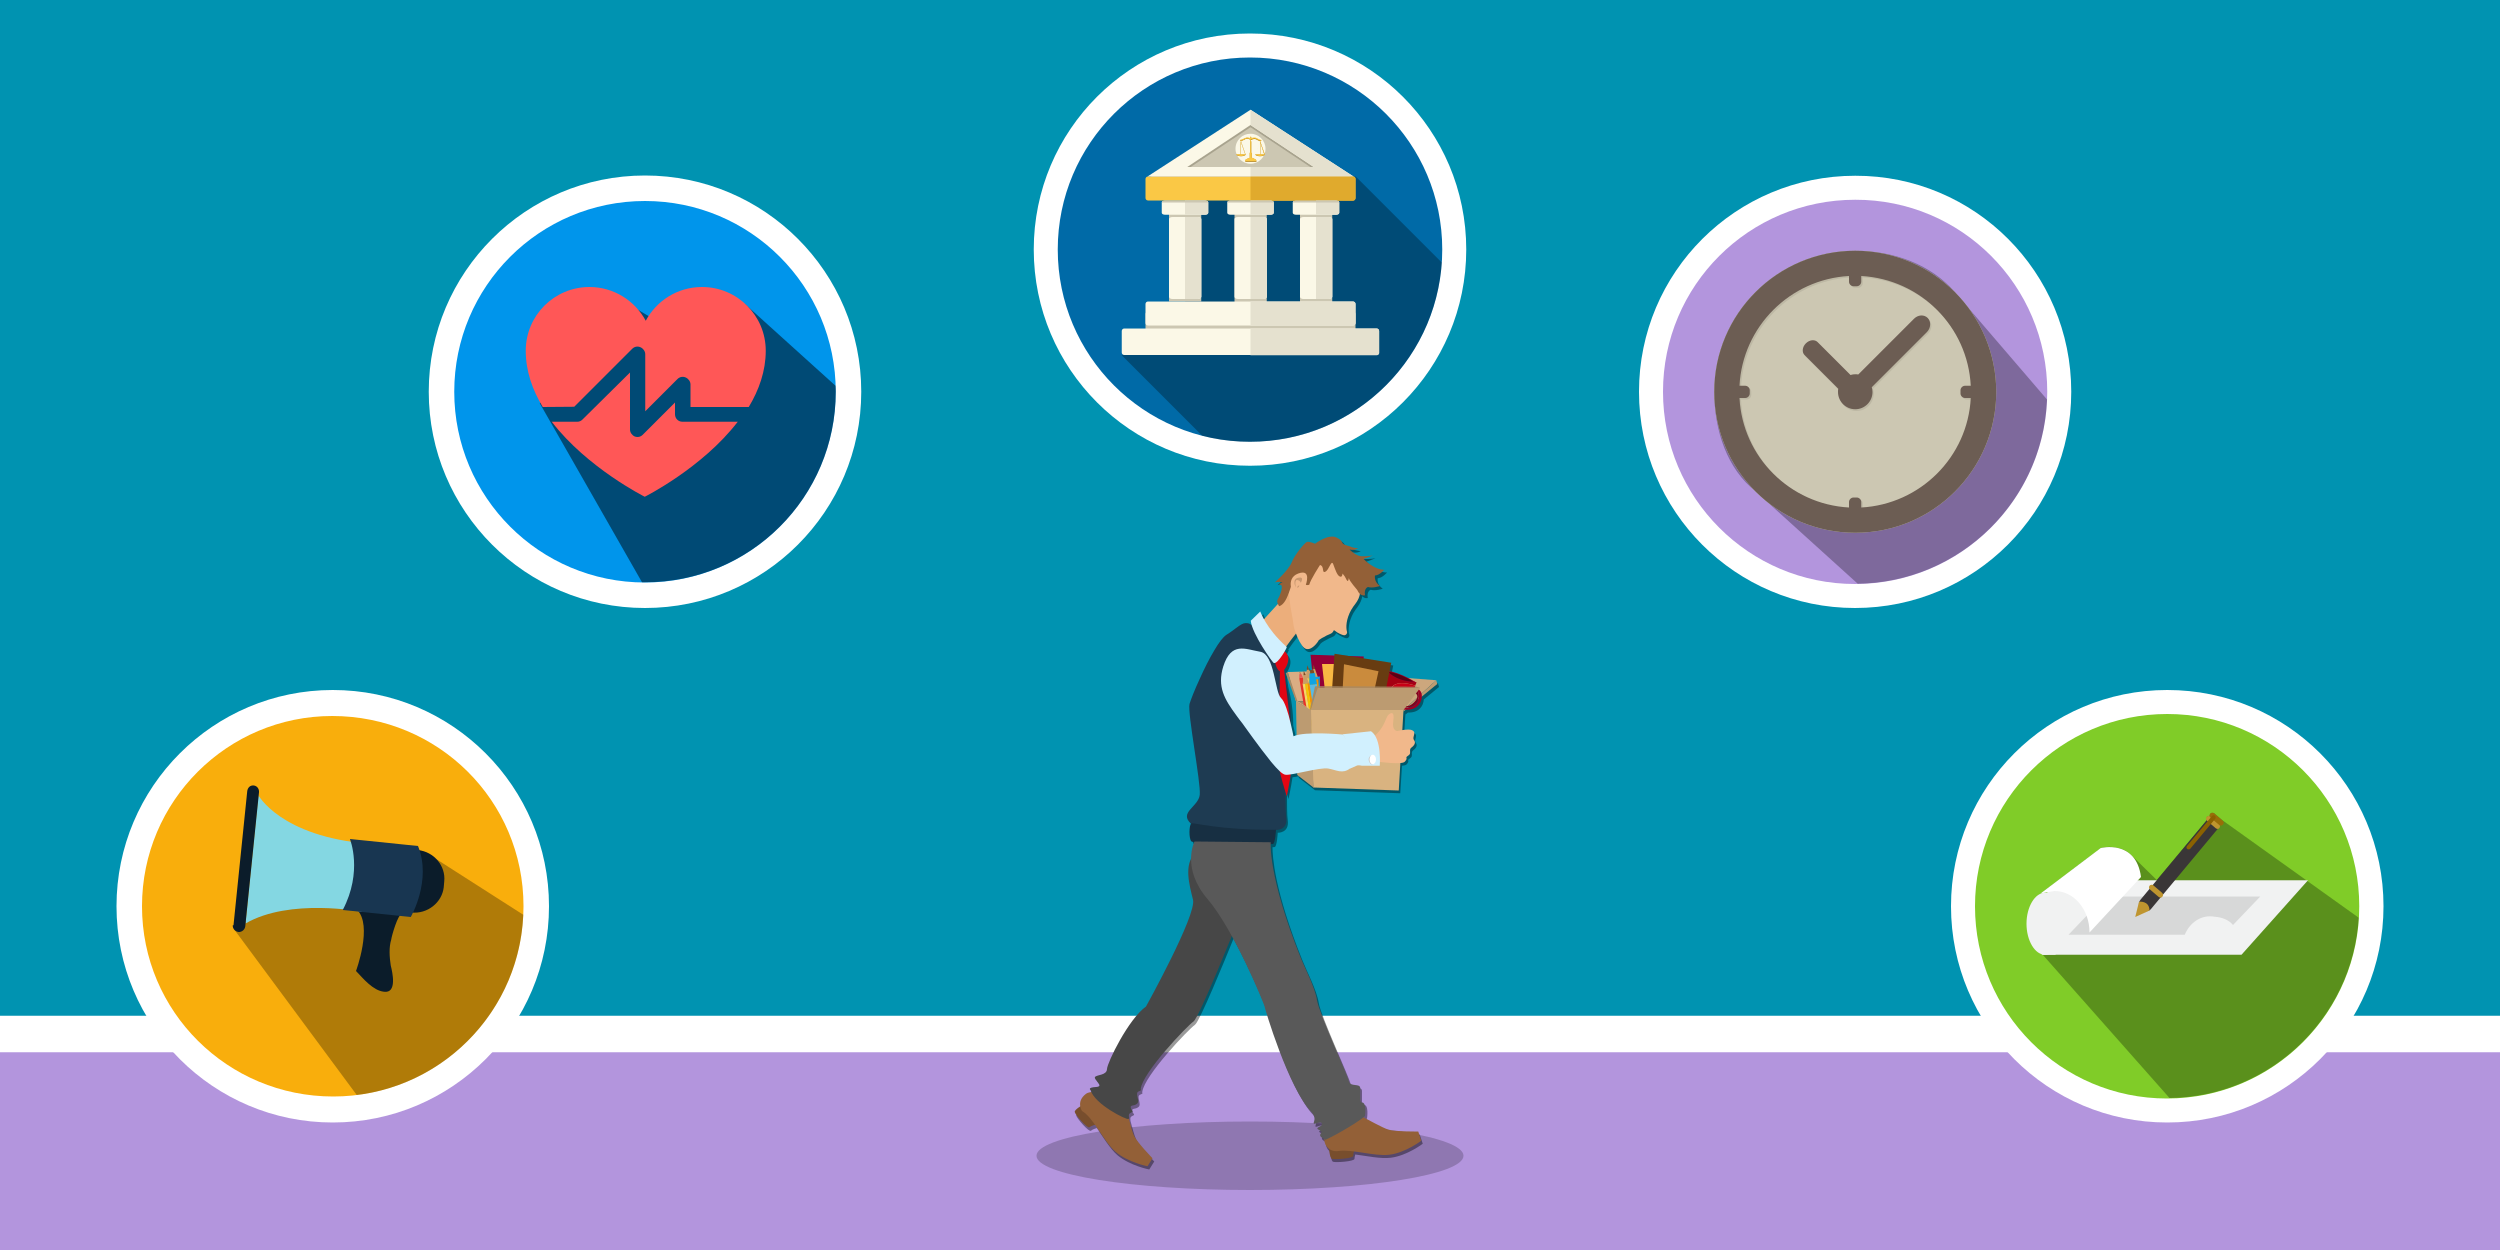 <?xml version="1.0" encoding="utf-8"?>
<!-- Generator: Adobe Illustrator 22.0.0, SVG Export Plug-In . SVG Version: 6.00 Build 0)  -->
<svg version="1.1" id="Layer_1" xmlns="http://www.w3.org/2000/svg" xmlns:xlink="http://www.w3.org/1999/xlink" x="0px" y="0px"
	 viewBox="0 0 1000 500" style="enable-background:new 0 0 1000 500;" xml:space="preserve">
<rect x="0" y="0" width="1000" height="500" fill="#808080" stroke="none"/>
<style type="text/css">
	.st0{fill:#B395DD;}
	.st1{fill:#0093B1;}
	.st2{fill:#FFFFFF;}
	.st3{opacity:0.2;}
	.st4{opacity:0.4;}
	.st5{fill:#CCA77D;}
	.st6{fill:#BC9B71;}
	.st7{fill:#1E3B52;}
	.st8{fill:#784E2D;}
	.st9{fill:#172F42;}
	.st10{fill:#936037;}
	.st11{fill:#474747;}
	.st12{fill:#595959;}
	.st13{fill:#DAAD83;}
	.st14{fill:#A68964;}
	.st15{fill:#ECAE7B;}
	.st16{fill:#E30613;}
	.st17{fill:#9E0024;}
	.st18{fill:#80001D;}
	.st19{fill:#A60012;}
	.st20{fill:#C80016;}
	.st21{fill:#5A0014;}
	.st22{fill:#930037;}
	.st23{fill:#F9B843;}
	.st24{fill:#683C11;}
	.st25{fill:#CA8B3D;}
	.st26{fill:#F39200;}
	.st27{fill:#F3C400;}
	.st28{fill:#F3D868;}
	.st29{fill:#CA9E67;}
	.st30{fill:#7D4E24;}
	.st31{fill:#10A4E3;}
	.st32{fill:#59BAE3;}
	.st33{fill:#AB6B31;}
	.st34{fill:#E6332A;}
	.st35{fill:#E65C55;}
	.st36{fill:#D1F0FE;}
	.st37{fill:#D9B380;}
	.st38{fill:#F1B88B;}
	.st39{fill:#C6C6C6;}
	.st40{fill:#C7966E;}
	.st41{fill:#006AA7;}
	.st42{fill-opacity:0.294;}
	.st43{fill:#CCC7B2;}
	.st44{fill:#FBF8E7;}
	.st45{fill:#A8A38E;}
	.st46{fill:#FAC845;}
	.st47{fill:#AD7700;}
	.st48{fill:#E5E1CF;}
	.st49{fill:#E0AA2D;}
	.st50{fill:#BDB8A4;}
	.st51{fill:#6C5D53;}
	.st52{fill:#0095EB;}
	.st53{opacity:0.5;}
	.st54{fill:#FF5757;}
	.st55{fill:#80CC28;}
	.st56{fill:#F1F2F2;}
	.st57{fill:#D7D8D8;}
	.st58{fill:#3A3637;}
	.st59{fill:#BF952F;}
	.st60{fill:#986E08;}
	.st61{fill:#8B6100;}
	.st62{fill:#F9AE0C;}
	.st63{fill:#0B1C2A;}
	.st64{fill:#84D7E2;}
	.st65{fill:#183651;}
	.st66{opacity:0.5;clip-path:url(#SVGID_8_);}
	.st67{fill:#C8C7C7;}
	.st68{opacity:0.2;clip-path:url(#SVGID_10_);}
</style>
<g>
	<rect y="420.8" class="st0" width="1000" height="79.2"/>
	<rect class="st1" width="1000" height="413.5"/>
	<rect y="406.3" class="st2" width="1000" height="14.6"/>
	<g>
		<ellipse class="st3" cx="500" cy="462.3" rx="85.4" ry="13.7"/>
		<path class="st4" d="M433.2,443.4c-0.2-1.3,0.1-3.2,2.2-4.8c0.5-0.4,1.2-0.7,2-0.7c-0.1-0.3-0.2-0.5-0.3-0.8c0,0-1.4-1,2.2-1.2
			c3.6-0.2-1.1-2.9-0.4-4c0.8-1,4.7-0.6,4.8-3.2c0.1-2.6,8.6-20,15.6-25c0,0,20.3-36.6,18.8-42.7c-1.3-5.3-3.2-11.9-0.6-16.6
			c0-3.3,0.9-5.7,1.2-6.5c-0.7-0.1-1.1-0.2-1.2-0.3c-1-1.2-0.9-6.4,0-7.1c0,0,0,0,0,0c-5.2-4.6,2.9-6.7,3.4-11.5
			c0.5-4.8-5-32.9-4.1-36.3c0.4-1.4,2-5.6,4.2-10.3c1.7-3.8,3.8-8,5.8-11.3c0,0,0,0,0,0c1.7-2.9,3.4-5.2,4.8-6.1
			c0.3-0.2,0.5-0.3,0.8-0.5c2.4-1.6,3.9-3,5.3-3.7c0.9-0.5,1.8-0.6,2.9-0.3c0.3,0.1,0.7,0.4,1.3,0.8c-0.2-0.7-0.4-1.3-0.4-1.9
			l3.8-3.7c0,0,0.4,1.1,1.4,3l5.6-6.1c-0.3-0.6-0.4-1.4,0-2c0.9-1.3,1.9-4.6,1.4-5.3c0,0-0.4-0.3-1-0.5c0,0,1.1-0.8,1.4-0.8
			c0,0-2.1-0.4-3.1,0.1c0,0,5.6-5,6.8-8.1c1.2-3.1,5.1-7.7,6-8.1c0.9-0.4,3.3,0.7,3.3,0.7s5.3-4.1,8.6-2.5c3.3,1.6,1.2,2.4,4.2,3.2
			c3,0.8,0.6,0.5,4.4,1.2c0,0-1.5,0.9-3.4,0.4c0,0,2.5,2.6,4.8,2.7c2.3,0.1,4.5-0.3,4.5-0.3s-3.2,1.3-3.6,1.3
			c-0.4,0,4.3,4.5,8.2,4.4c0,0-1.8,2.2-3.7,2.3c0,0-0.6,2.4,2,4.2c0,0-3,1-4.8,0.4c0,0-1.7,0.5-1.2,3.3c0,0-1.1,0.4-2.2-0.7
			c-0.2,1.4-0.8,2.8-1.9,4.3c-0.6,0.8-1.1,1.5-1.5,2.2c0,0-0.1,0.1-0.1,0.1c-2.1,3.8-2.2,7.1-1.7,8.8c0.2,0.7-0.3,1.4-1.1,1.4
			c-0.8,0-2.8-1.1-3.6-1.7c-1.1-0.9-0.1,0.5-2.3,1.3c-0.6,0.2-1.5,0.7-2.4,1.2c-0.2,0.1-0.4,0.2-0.6,0.3c-0.7,0.4-1.2,0.8-1.4,1
			c0,0,0,0-0.1,0.1c0,0-2.3,3.8-4.8,3.3c-1.6-0.3-3.2-3.4-4.2-6.2c-1.3,1.6-2.9,3.7-3.9,5.2c0.1,0.1,0.1,0.1,0.2,0.2
			c0.1,0.1-0.3,0.8-0.8,1.8c0.9,0.7,2.3,2.4,0.9,5.6c-0.3,0.8-0.7,1.4-1,1.7c0.1,1.2,0.4,3.2,0.7,5.6c1.2,4.6,2,9.8,2,15.5
			c0.7,3,1.2,5.4,1.2,5.4c0.3-0.1,0.7-0.3,1.1-0.4l-0.2-13.6l-4.1-11.2l0.8-0.5l6.4-0.2l0-0.3l0.1,0.3l1,0l0.1-0.7l0.1-1.8l0.7,1.7
			l0.3,0.8l0.1,0c0-0.2,0.2-0.4,0.4-0.4l0.3,0l-0.6-6.2l9.6,0.3l0-0.7l5.3,0.8l6.4,0.2l-0.1,0.8l11.1,1.7l-0.7,3.4
			c1.6,0.3,4.1,1.1,7.5,2.8l11.1,0.9l0.4,1.5l-6.1,5c-0.1,2.5-1.9,5.4-6.3,5.2l-1,0.8l0-0.7l-0.5,8c1.4-0.2,2.6-0.3,3.3-0.1
			c2.9,0.8,0.3,2.8,1.3,4.1c1,1.3-0.3,2.5-1.1,3.1c-0.8,0.6-0.3,1.6-0.5,2.3c-0.2,0.7-1.1,1-1.4,1.4c-0.2,0.4,0.5,0.6-0.7,1.9
			c-0.3,0.3-0.9,0.4-1.8,0.5l-0.7,11l-34.1-1.2l-6.5-5l0-0.6c-0.9,0.2-1.7,0.3-2.5,0.4c-0.7,4.6-1.6,8.7-1.6,8.7s-0.3-0.8-0.6-2
			c0,4.3,0,8.4,0.3,10.5c0.7,5.2-4,5-4,5s0,0-0.1,0c0,0,0,0,0.1,0c0,0-0.3,5.4-1.2,5.7c-0.1,0-0.4,0.1-0.9,0.1
			c0,3.3,0.6,17.1,12.1,45.6c1.3,3.4,5.6,11.5,6.4,16.7c0.8,5.2,12.2,29.7,12.7,32.3c0.5,2.5,4.6,0.7,4.6,2.9c0,2.2,0,4.4,0,4.4
			c0,1.4,0.6,1.2,0.6,1.2c2.3-0.4,1.4,5.4,1.4,5.4c-0.2,0.2-0.5,0.4-0.8,0.7c2.4,1.2,7.7,4.2,10.2,5c2.6,0.8,11.7,0.7,11.7,0.7
			l1.2,3.7c0,0-6.3,4.8-12.8,5.6c-4.1,0.5-9.4-0.7-14.2-1.3c-0.2,0.6-0.3,1.3-0.3,1.7c0.1,1.1-7.7,1.6-8.6,1.2c-0.7-0.3-1-2.7-1.1-4
			c-0.4-0.3-0.7-0.6-1-1c-0.5-0.7-0.8-1.7-0.8-2.9c-0.7-0.4-2-1-1.4-2c0.8-1.2,0.5-0.9-0.9-1.8c-1.4-0.8,2.2-1.2,1.4-2.5
			c-0.8-1.3-3.9,1.5-3.1-0.6c0.8-2.1-1-3.9-1-3.9c-9.2-9.4-18.8-41.8-18.8-42.3c0-0.4-5.9-15.1-13.1-28.2
			c-3.6,8.9-13.5,33-15.4,34.4c-2.4,1.6-20.3,20.3-21.1,26.9c-0.1,0.7,0.7,0.4-0.9,1.1c-1.6,0.7,0.8,3.8-0.6,4.9
			c-1.4,1.1-2.7,0.3-2.5,1.6c0.3,1.3,1.5,1.4,0,2c-1.1,0.5-0.7,1.4-0.7,2c0.7,2.6,1.5,5.7,2.2,7.3c1.1,2.5,7.3,8.9,7.3,8.9l-2,3.2
			c0,0-7.7-1.5-12.7-5.7c-3-2.6-5.7-7.2-8.3-10.9c-0.8,0.3-1.8,0.6-2.3,1.1c-0.8,0.7-5.8-5.1-5.9-6.1
			C430.7,445.2,432.1,444.1,433.2,443.4z"/>
		<g>
			<polygon class="st5" points="574.5,272.1 561.4,284 524.3,284 538.1,269.3 			"/>
			<polygon class="st6" points="574.5,272.1 574.9,273.6 561.4,284.6 561.4,284 			"/>
			<path class="st7" d="M479.9,317.9c0.5-4.8-5-32.9-4.1-36.3c0.4-1.4,2-5.6,4.2-10.3c1.7-3.8,3.8-8,5.8-11.3c0,0,0,0,0,0
				c1.7-2.9,3.4-5.2,4.8-6.1c0.3-0.2,0.5-0.3,0.8-0.5c2.4-1.6,3.9-3,5.3-3.7c0.9-0.5,1.8-0.6,2.9-0.3c2.4,0.7,17.1,15.6,16.8,39.6
				c-0.1,4.5-0.6,9.3-1.9,14.5c0,0-0.1,2.8-0.2,6.4c-0.1,5.8-0.2,13.9,0.2,17.1c0.7,5.2-4,5-4,5s-0.3,0-0.9,0.1
				c-0.8,0-2.1,0.1-3.8,0.2c-3.3,0.2-8,0.3-12.7,0.2c-1.2,0-2.4-0.1-3.6-0.1c-2.7-0.1-5.4-0.4-7.6-0.8h0c-0.3-0.1-0.6-0.1-0.9-0.2
				c-0.9-0.2-1.7-0.4-2.4-0.7h0c-0.3-0.1-0.6-0.2-0.8-0.3c-0.5-0.2-0.9-0.5-1.3-0.8C471.3,324.9,479.4,322.8,479.9,317.9z"/>
			<path class="st8" d="M542.2,458.8c0,0-1,2.4-0.9,3.5c0.1,1.1-7.7,1.6-8.6,1.2c-0.9-0.5-1.2-4.9-1.2-4.9L542.2,458.8z"/>
			<path class="st8" d="M439,449.6c0,0-2.4,0.6-3.2,1.3c-0.8,0.7-5.8-5.1-5.9-6.1c-0.2-1,3.3-2.9,3.3-2.9L439,449.6z"/>
			<path class="st9" d="M510.4,331.9c0,0-0.3,5.4-1.2,5.7c-0.9,0.3-31.7,0.1-32.7-1.1c-1-1.2-0.9-6.4,0-7.1
				C477.3,328.8,487.1,332.1,510.4,331.9z"/>
			<path class="st10" d="M567.3,452.6l1.2,3.7c0,0-6.3,4.8-12.8,5.6c-6,0.7-14.8-2.3-20.3-1.5c-1.9,0.3-3.8-0.4-4.9-2
				c-0.5-0.8-0.9-2-0.8-3.5c0.3-5.1,13.1-9.2,15.2-8.2c2.1,1,8,4.4,10.6,5.2S567.3,452.6,567.3,452.6z"/>
			<path class="st10" d="M461,463.3l-2,3.2c0,0-7.7-1.5-12.7-5.7c-4.9-4.2-8.8-13.7-13.5-16.4c0,0-2.5-3.7,1.5-6.8
				c4-3.1,15.5,3.6,16.2,5.7c0.6,2.2,2,8.6,3.1,11C454.8,456.9,461,463.3,461,463.3z"/>
			<path class="st11" d="M494.1,371c0,0-14.4,36-16.7,37.6c-2.4,1.6-20.3,20.3-21.1,26.9c-0.1,0.7,0.7,0.4-0.9,1.1
				c-1.6,0.7,0.8,3.8-0.6,4.9c-1.4,1.1-2.7,0.3-2.5,1.6c0.3,1.3,1.5,1.4,0,2c-1.5,0.7-0.2,2-0.9,2.5c-0.7,0.5-13.6-5.9-15.2-11.6
				c0,0-1.4-1,2.2-1.2c3.6-0.2-1.1-2.9-0.4-4c0.8-1,4.7-0.6,4.8-3.2c0.1-2.6,8.6-20,15.6-25c0,0,20.3-36.6,18.8-42.7
				c-1.5-6.1-3.7-13.8,0.7-18.6L494.1,371z"/>
			<path class="st12" d="M544.1,439.7c0,0,0-2.2,0-4.4c0-2.2-4.1-0.3-4.6-2.9c-0.5-2.5-11.8-27-12.7-32.3
				c-0.8-5.2-5.1-13.4-6.4-16.7c-13.4-33.3-12.1-46.5-12.1-46.5l-30.5-0.3c0,0-5.4,10.6,5.2,23c10.6,12.3,22.8,42.4,22.8,42.9
				s9.6,33,18.8,42.3c0,0,1.8,1.8,1,3.9c-0.8,2.1,2.4-0.7,3.1,0.6c0.8,1.3-2.9,1.6-1.4,2.5c1.4,0.8,1.7,0.6,0.9,1.8
				c-0.8,1.2,1.7,1.9,1.8,2.3c0.1,0.4,12.5-6.3,16-9.5c0,0,0.8-5.8-1.4-5.4C544.7,440.9,544.1,441,544.1,439.7z"/>
			<polygon class="st13" points="515.1,268.8 518.4,280.5 560.6,280.5 555.3,267.6 			"/>
			<polygon class="st14" points="518.4,280.5 535.5,280.6 536.3,286.6 524.3,284 			"/>
			<path class="st15" d="M515.7,236.6l-11.5,12.6l9.1,11c0,0,5.7-8,7.2-9.1c1.5-1.1-2-14.6-2-14.6L515.7,236.6z"/>
			<path class="st16" d="M513.3,260.2c0,0,3.4,1.5,1.4,6c-2,4.5-4.1,1.8-4.6-1C509.6,262.4,513.3,260.2,513.3,260.2z"/>
			<path class="st16" d="M513.5,266.7c0,0,3.2,26.8,3.6,33c0.4,6.2-2.4,18.8-2.4,18.8s-3.4-10.5-3.3-13.5c0.1-3,0.6-38.2,0.6-38.2
				H513.5z"/>
			<g>
				<path class="st17" d="M568.7,277.8c-0.4-3.3-5.5-3.1-5.5-3.1s0,0,0,0c1.5,0.2,4,0.9,4.3,3c0.4,3-2.1,7.6-10.4,4.3
					c-0.5-0.2-1-0.4-1.4-0.6c0.4,0.5,1.1,1,2.3,1.5C566.4,286.1,569.1,281,568.7,277.8z M557.6,280.5l5.9-4.2
					c-0.6-0.2-1.1-0.3-1.1-0.3l-5.8,3.8c0,0,0.5,0.4,1.3,0.9C557.7,280.6,557.6,280.5,557.6,280.5z"/>
				<path class="st18" d="M567.5,277.6c-0.3-2.1-2.8-2.8-4.3-3c-0.7,0.3-9.8,3.6-7.4,6.6c0.4,0.2,0.8,0.4,1.4,0.6
					C565.4,285.2,567.9,280.6,567.5,277.6z M565.7,280.9c-3.1,3.3-6.9,0.6-7.9-0.2c-0.8-0.5-1.3-0.9-1.3-0.9l5.8-3.8
					c0,0,0.5,0.1,1.1,0.3l0.1-0.1C563.6,276.3,569.4,277,565.7,280.9z"/>
				<path class="st19" d="M556.5,280.4c0.6,2.2,1.3,3.9,2.1,5.4c-0.5,0.4-0.7,0.5-0.7,0.5c-1.5,0.4-3.5-0.5-3.5-0.5s-2.1-0.7-2.9-2
					c0,0-1.7-3.7,2.3-15.7l12.8,4.9c-0.2,0.4-0.3,0.8-0.5,1.2C565.2,274,553.7,269.9,556.5,280.4z"/>
				<path class="st17" d="M553.9,268.2c0,0,4.6-0.1,12.8,4.9C566.7,273.1,559.4,273.4,553.9,268.2z"/>
				<path class="st20" d="M566.2,274.3c-3.5,7.7-6.3,10.6-7.5,11.6c-0.8-1.5-1.5-3.3-2.1-5.4C553.7,269.9,565.2,274,566.2,274.3z"/>
				<path class="st21" d="M555.3,268.8c0,0,3.6,0,10,3.8C565.2,272.6,559.6,272.9,555.3,268.8z"/>
			</g>
			<g>
				<polygon class="st22" points="545.5,262.6 543.9,285.5 526.7,286.2 524.2,261.9 				"/>
				<polygon class="st23" points="540.9,265.6 540.2,281.8 530.6,281.8 528.8,265.6 				"/>
			</g>
			<g>
				<polygon class="st24" points="556.5,265.1 550.9,293.2 531.8,290.8 533.8,261.5 				"/>
				<polygon class="st25" points="551.4,268.5 546.9,289.1 536.4,287.9 537.6,265.7 				"/>
			</g>
			<g>
				<g>
					
						<rect x="527.2" y="271" transform="matrix(-0.996 8.578352e-02 -8.578352e-02 -0.996 1077.495 516.909)" class="st26" width="0.9" height="21.2"/>
					
						<rect x="526.3" y="271.1" transform="matrix(-0.996 8.569046e-02 -8.569046e-02 -0.996 1075.733 517.185)" class="st27" width="0.9" height="21.2"/>
					
						<rect x="525.5" y="271.2" transform="matrix(-0.996 8.561540e-02 -8.561540e-02 -0.996 1073.975 517.452)" class="st28" width="0.9" height="21.2"/>
					<polygon class="st29" points="524.5,271.2 527.2,271 526,267.6 525.1,267.7 					"/>
					<polygon class="st30" points="525.1,267.7 526,267.6 525.4,265.9 					"/>
				</g>
				<g>
					
						<rect x="525.9" y="271" transform="matrix(-0.987 0.162 -0.162 -0.987 1091.387 473.969)" class="st26" width="0.9" height="21.2"/>
					
						<rect x="525" y="271.2" transform="matrix(-0.987 0.162 -0.162 -0.987 1089.674 474.437)" class="st27" width="0.9" height="21.2"/>
					
						<rect x="524.1" y="271.3" transform="matrix(-0.987 0.162 -0.162 -0.987 1087.962 474.9)" class="st28" width="0.9" height="21.2"/>
					<polygon class="st29" points="522.4,271.5 525,271.1 523.6,267.8 522.7,267.9 					"/>
					<polygon class="st30" points="522.7,267.9 523.6,267.8 522.9,266.1 					"/>
				</g>
				<g>
					<path class="st30" d="M526.9,293.5l0.1,0c0.1,0,0.1-0.1,0.1-0.1L527,292c0-0.1-0.1-0.1-0.1-0.1l-0.1,0c-0.1,0-0.1,0.1-0.1,0.1
						l0.1,1.3C526.8,293.4,526.8,293.5,526.9,293.5z"/>
					<path class="st30" d="M524.8,271.4l0.5,0c0.3,0,0.5-0.3,0.5-0.6l-0.2-2.3c0-0.3-0.3-0.5-0.6-0.5l-0.5,0c-0.3,0-0.5,0.3-0.5,0.6
						l0.2,2.3C524.3,271.2,524.5,271.4,524.8,271.4z"/>
					<polygon class="st31" points="523.8,269.4 524.9,269.3 525.9,269.2 526.8,273.7 525.3,273.9 523.7,274 					"/>
					<polygon class="st32" points="525.3,273.9 526.8,273.7 527.5,291 526.7,291.1 526,291.1 523.7,274 					"/>
					<polygon class="st31" points="526.7,291.1 527.5,291 527.3,292.6 526.9,292.6 526.5,292.7 526,291.1 					"/>
					<g>
						<polygon class="st31" points="527.9,270.6 528,279.6 527.5,279.6 527.4,271 						"/>
						<polygon class="st31" points="525.4,270.9 527.9,270.6 527.4,271.7 525.5,271.8 						"/>
					</g>
				</g>
				<path class="st30" d="M524.8,290.4l-0.5,0.1c-0.3,0.1-0.5,0.3-0.4,0.6l0.5,2.2c0.1,0.3,0.3,0.5,0.6,0.4l0.5-0.1
					c0.3-0.1,0.5-0.3,0.4-0.6l-0.5-2.2C525.4,290.6,525.1,290.4,524.8,290.4z"/>
				<g>
					<path class="st33" d="M520,268.8l-0.1,0c0,0.1-0.1,0.1-0.1,0.1l0.3,1.3c0,0.1,0.1,0.1,0.1,0.1l0.1,0c0.1,0,0.1-0.1,0.1-0.1
						l-0.3-1.3C520.1,268.8,520,268.8,520,268.8z"/>
					<g>
						<g>
							<polygon class="st34" points="521.8,291.6 520.6,282.7 521.1,282.6 522.3,291.1 							"/>
							<polygon class="st34" points="524.3,291 521.8,291.6 522.2,290.5 524.1,290.1 							"/>
						</g>
						<polygon class="st35" points="526.1,292.3 525,292.5 524,292.7 522.6,288.4 524.1,288 525.5,287.7 						"/>
						<polygon class="st34" points="524.1,288 522.6,288.4 519.7,271.3 520.4,271.1 521.2,271 525.5,287.7 						"/>
						<polygon class="st35" points="520.4,271.1 519.7,271.3 519.7,269.7 520.1,269.6 520.5,269.5 521.2,271 						"/>
					</g>
				</g>
				<g>
					
						<rect x="524.5" y="273.2" transform="matrix(-0.987 0.162 -0.162 -0.987 1089.068 478.645)" class="st26" width="0.9" height="21.2"/>
					
						<rect x="523.7" y="273.4" transform="matrix(-0.987 0.162 -0.162 -0.987 1087.381 479.036)" class="st27" width="0.9" height="21.2"/>
					
						<rect x="522.8" y="273.5" transform="matrix(-0.987 0.162 -0.162 -0.987 1085.668 479.504)" class="st28" width="0.9" height="21.2"/>
					<polygon class="st29" points="521.1,273.7 523.7,273.3 522.3,270 521.4,270.1 					"/>
					<polygon class="st30" points="521.4,270.1 522.3,270 521.5,268.3 					"/>
				</g>
			</g>
			<path class="st36" d="M514.7,258.8c0.2,0.2-3.6,7-5.2,6.4c-0.5-0.2-8.7-11.7-9.2-16.9l3.8-3.7
				C504.2,244.6,506.2,251.2,514.7,258.8z"/>
			<polygon class="st37" points="561.4,284 559.5,316.2 525.3,315 524.3,284 			"/>
			<path class="st38" d="M549.2,294.9c4.9-3.9,5-8,6.2-9c1.1-1,2.5-1.4,1.9,2.6c-0.6,3.9,1.6,3.9,1.6,3.9c2.3-0.5,4.4-0.7,5.4-0.5
				c2.9,0.8,0.3,2.8,1.3,4.1c1,1.3-0.3,2.5-1.1,3.1c-0.8,0.6-0.3,1.6-0.5,2.3c-0.2,0.7-1.1,1-1.4,1.4c-0.2,0.4,0.5,0.6-0.7,1.9
				c-1.2,1.3-10.5,0-10.5,0l-2.9-9.6C548.5,295.1,548.7,295,549.2,294.9z"/>
			<path class="st6" d="M518.4,280.5c0.3,0.1,6,3.5,6,3.5l1,31l-6.5-5L518.4,280.5z"/>
			<g>
				<path class="st36" d="M494.5,286.1c0.8,1.1,1.6,2.2,2.5,3.3c0.3,0.5,0.7,0.9,1,1.4c2.2,3.1,4.5,6.2,6.6,9c1.4,1.8,2.7,3.5,3.9,5
					c2.5,3,4.5,5,5.7,5.1h0c2.6,0.3,13.5-3,17-2.5c3.5,0.6,5.7,2.3,8.8,0c3-2.2-1.9-13.5-2.9-13.6l-0.1,0c0,0-15-1.4-19.6,0.7
					c0,0-0.5-2.5-1.2-5.4c-0.9-3.9-2.3-8.6-3.8-9.9c-2.5-2.3-2.5-17.5-8.3-18.5c-5.9-1-11.6-4.2-14.8,5.9
					C486.8,274.7,489.8,279.7,494.5,286.1z"/>
				<path class="st36" d="M538.1,295.4l-1-1.7l11.3-1.2c4.4,2.9,3.5,13.8,3.5,13.8h-7.1c0,0-1.5-0.4-2.2,0c-0.8,0.4-2.5,1.1-2.5,1.1
					l-5.2-7.3L538.1,295.4z"/>
				<g>
					<path class="st39" d="M549.2,305.7h-0.8c0,0-2.2-2.1,0.1-3.6L549.2,305.7z"/>
					<path class="st2" d="M547.8,303.8c0,1.1,0.6,1.9,1.3,1.9c0.7,0,1.3-0.9,1.3-1.9c0-1.1-0.6-1.9-1.3-1.9
						C548.4,301.9,547.8,302.7,547.8,303.8z"/>
				</g>
			</g>
			<g>
				<path class="st38" d="M517.3,249.2c0,1.9,2.8,10,5.3,10.4c2.5,0.5,4.8-3.3,4.8-3.3c0,0,0,0,0-0.1c0.1-0.2,0.7-0.5,1.4-1
					c0.2-0.1,0.4-0.2,0.6-0.3c0.8-0.5,1.8-1,2.4-1.2c2.2-0.8,1.2-2.2,2.3-1.3c0.8,0.7,2.8,1.7,3.6,1.7c0.7,0,1.3-0.7,1.1-1.4
					c-0.5-1.7-0.4-5,1.7-8.8c0,0,0-0.1,0.1-0.1c0.4-0.7,0.9-1.5,1.5-2.2c4.6-6,0.5-11.1-6.4-17.3c-7-6.1-13.7-1-18.2,3.1
					C513,231.4,517.3,247.3,517.3,249.2z"/>
			</g>
			<path class="st10" d="M511.7,242.5c0,0-1.4-1.7-0.5-3c0.9-1.3,1.9-4.6,1.4-5.3c0,0-0.4-0.3-1-0.5c0,0,1.1-0.8,1.4-0.8
				c0,0-2.1-0.4-3.1,0.1c0,0,5.6-5,6.8-8.1c1.2-3.1,5.1-7.7,6-8.1c0.9-0.4,3.3,0.7,3.3,0.7s5.3-4.1,8.6-2.5c3.3,1.6,1.2,2.4,4.2,3.2
				c3,0.8,0.6,0.5,4.4,1.2c0,0-1.5,0.9-3.4,0.4c0,0,2.5,2.6,4.8,2.7c2.3,0.1,4.5-0.3,4.5-0.3s-3.2,1.3-3.6,1.3
				c-0.4,0,4.3,4.5,8.2,4.4c0,0-1.8,2.2-3.7,2.3c0,0-0.6,2.4,2,4.2c0,0-3,1-4.8,0.4c0,0-1.7,0.5-1.2,3.3c0,0-1.9,0.7-3.1-2.1
				c0,0-3.2-3.7-3.3-4.6c-0.1-0.9-0.1,1.5-0.7,0.9c-0.6-0.6-0.4-1.2-1.9-2.9c0,0,0,1.7-1.1,1.2c-1.1-0.5-1.8-2.8-2.6-4.9
				c-0.8-2.1-1.6,2.3-3.2,3c-1.5,0.7-0.2-2.2-2.1-2.7c0,0-3.9,6-4.3,7.9c0,0-0.9,0.3-1.4,0c-0.5-0.3-1-4.1-3.6-3.2
				C516.2,231.3,515.9,241,511.7,242.5z"/>
			<g>
				<path class="st38" d="M522.3,234c0,0,2.5-6.6-3-4.6c-5.5,2-2.1,9.2-0.7,9C519.9,238.1,522.3,234,522.3,234z"/>
				<path class="st40" d="M520.3,233.1c0,0,1.7-2.6-1-2c-2.7,0.5-1,3.9-1,3.9s-0.6-3,0.5-3C520,232.1,520.3,233.1,520.3,233.1z"/>
				<path class="st40" d="M519.7,233.9c0,0,0,1.2-0.7,1.1C518.3,234.9,519.8,234.2,519.7,233.9z"/>
			</g>
			<polygon class="st6" points="561.4,284 568.1,275.1 527.1,275.1 524.3,284 			"/>
			<polygon class="st14" points="568.1,275.1 566.7,274.7 526,274.5 527.1,275.1 			"/>
			<polygon class="st14" points="526,274.5 524,283.7 524.3,284 527.1,275.1 			"/>
			<polygon class="st14" points="514.3,269.3 515.1,268.8 519,280.5 518.4,280.5 			"/>
			<polygon class="st37" points="519,280.5 518.4,280.5 524,283.7 524,283.5 			"/>
		</g>
	</g>
	<g>
		<path id="path888-70-5-1-4" class="st2" d="M586.5,99.8c0,47.7-38.7,86.5-86.5,86.5
			s-86.5-38.7-86.5-86.5s38.7-86.4,86.5-86.4S586.5,52.1,586.5,99.8"/>
		<path id="path86-3" class="st41" d="M576.9,99.8c0,42.4-34.4,76.9-76.9,76.9
			s-76.9-34.4-76.9-76.9S457.6,23,500,23S576.9,57.4,576.9,99.8"/>
		<path id="path106-6" class="st42" d="M474.4,75.4l-0.4,51.2l-25.3,15.5l32.2,32.2
			c6.1,1.6,12.5,2.4,19.1,2.4l0,0c40.7,0,74-31.7,76.7-71.7l0,0l-34.4-34.4L474.4,75.4z"/>
		<path id="path118-3" class="st43" d="M500,46.9c0,0-28,21-28.2,21.2h59.3L500,46.9L500,46.9z"/>
		<path id="path120" class="st43" d="M506.7,121.6h-12.9V84.7h12.9V121.6z"/>
		<path id="path122-1" class="st43" d="M532.9,122.2H520V85.3h12.9V122.2z"/>
		<path id="path124" class="st43" d="M480.5,120.6h-12.9V83.8h12.9V120.6z"/>
		<path id="path128" class="st43" d="M459.2,134.2h82c0.6,0,1-0.5,1-1v-7.6c0-0.6-0.5-1-1-1h-82
			c-0.6,0-1,0.5-1,1v7.6C458.2,133.7,458.6,134.2,459.2,134.2"/>
		<path id="path132" class="st44" d="M459.2,130.2h82c0.6,0,1-0.5,1-1v-7.6c0-0.6-0.5-1-1-1h-82
			c-0.6,0-1,0.5-1,1v7.6C458.2,129.8,458.6,130.2,459.2,130.2"/>
		<path id="path136" class="st44" d="M550.7,131.4H449.7c-0.6,0-1,0.5-1,1v8.6c0,0.6,0.5,1,1,1
			h100.9c0.6,0,1-0.5,1-1v-8.6C551.7,131.9,551.2,131.4,550.7,131.4"/>
		<path id="path140" class="st44" d="M469,86.8c-0.8,0-1.4,0.4-1.4,0.8v31.1
			c0,0.5,0.6,0.9,1.4,0.9h10.1c0.8,0,1.4-0.4,1.4-0.9V87.6c0-0.5-0.6-0.8-1.4-0.8C479.1,86.8,469,86.8,469,86.8z"/>
		<path id="path144" class="st44" d="M483.3,85.1V81c0-0.5-0.6-0.8-1.4-0.8h-15.8
			c-0.8,0-1.4,0.3-1.4,0.8v4.1c0,0.5,0.6,0.8,1.4,0.8h15.8C482.7,85.9,483.3,85.6,483.3,85.1"/>
		<path id="path148" class="st44" d="M495.2,86.8c-0.8,0-1.4,0.4-1.4,0.8v31.1
			c0,0.5,0.6,0.9,1.4,0.9h10.1c0.8,0,1.4-0.4,1.4-0.9V87.6c0-0.5-0.6-0.8-1.4-0.8C505.3,86.8,495.2,86.8,495.2,86.8z"/>
		<path id="path152" class="st44" d="M509.5,85.1V81c0-0.5-0.6-0.8-1.4-0.8h-15.8
			c-0.8,0-1.4,0.3-1.4,0.8v4.1c0,0.5,0.6,0.8,1.4,0.8h15.8C508.9,85.9,509.5,85.6,509.5,85.1"/>
		<path id="path156" class="st44" d="M521.4,86.8c-0.8,0-1.4,0.4-1.4,0.8v31.1
			c0,0.5,0.6,0.9,1.4,0.9h10.1c0.8,0,1.4-0.4,1.4-0.9V87.6c0-0.5-0.6-0.8-1.4-0.8C531.5,86.8,521.4,86.8,521.4,86.8z"/>
		<path id="path160" class="st44" d="M535.7,85.1V81c0-0.5-0.6-0.8-1.4-0.8h-15.8
			c-0.8,0-1.4,0.3-1.4,0.8v4.1c0,0.5,0.6,0.8,1.4,0.8h15.8C535.1,85.9,535.7,85.6,535.7,85.1"/>
		<path id="path164" class="st45" d="M500.2,50.9l25.3,16.8h-50.6L500.2,50.9L500.2,50.9z
			 M500.2,44.8L459,71.5h82.4L500.2,44.8L500.2,44.8z"/>
		<path id="path168" class="st46" d="M459.2,80.2h82c0.6,0,1-0.5,1-1v-7.6c0-0.6-0.5-1-1-1h-82
			c-0.6,0-1,0.5-1,1v7.6C458.2,79.7,458.6,80.2,459.2,80.2"/>
		<path id="path172" class="st44" d="M500.2,50l25.3,16.8h-50.6L500.2,50L500.2,50z M500.2,43.9
			L459,70.6h82.4L500.2,43.9L500.2,43.9z"/>
		<path id="path176" class="st44" d="M506.2,59.5c0,3.3-2.7,6-6,6s-6-2.7-6-6c0-3.4,2.7-6,6-6
			S506.2,56.2,506.2,59.5"/>
		<path id="path180" class="st47" d="M502.2,64.2C502.2,64.2,502.2,64.1,502.2,64.2l0.1-0.3
			c0-0.1-0.1-0.1-0.1-0.1h-0.3c-0.2-0.3-0.6-0.5-1.2-0.5v-2c0-0.1-0.1-0.1-0.1-0.1h-0.1v-4.5c0-0.1-0.1-0.2-0.1-0.2v-0.5
			c0.5-0.2,0.9-0.4,1.4-0.4c0.9,0,1.5,0.9,2.4,0.8c0.5-0.1,0.6-0.3,0-0.3c-0.9-0.1-1.5-0.9-2.3-0.9c-0.1,0-0.1,0-0.2,0
			c-0.4,0-0.8,0.1-1.2,0.2V55c0-0.2-0.1-0.3-0.2-0.3l0,0c-0.1,0-0.2,0.1-0.2,0.3v0.3c-0.4-0.1-0.9-0.2-1.2-0.2h-0.1
			c-0.1,0-0.1,0-0.1,0c-0.9,0.1-1.5,0.8-2.3,0.9c-0.6-0.1-0.5,0.2,0,0.3c0.9,0.1,1.5-0.8,2.4-0.8c0.5,0,1,0.2,1.4,0.4v0.5
			c-0.1,0.1-0.1,0.2-0.1,0.2v4.5h-0.1c-0.1,0-0.1,0.1-0.1,0.1v2c-0.6,0.1-1,0.3-1.2,0.5h-0.3c-0.1,0-0.1,0.1-0.1,0.1v0.3
			c0,0.1,0.1,0.1,0.1,0.1h-0.2c-0.1,0-0.1,0.1-0.1,0.1v0.3c0,0.1,0.1,0.1,0.1,0.1h4.3c0.1,0,0.1-0.1,0.1-0.1v-0.3
			c0-0.1-0.1-0.1-0.1-0.1H502.2L502.2,64.2z"/>
		<path id="path184" class="st47" d="M496.4,61.8v-4.9l1.7,4.9C498.1,61.8,496.4,61.8,496.4,61.8z
			 M496.4,56.6L496.4,56.6c-0.1,0-0.1,0-0.1-0.1s0.1-0.1,0.1-0.1c0.1,0,0.1,0.1,0.1,0.1C496.5,56.5,496.4,56.6,496.4,56.6
			L496.4,56.6 M496.3,61.8h-1.7l1.7-4.9C496.3,56.9,496.3,61.8,496.3,61.8z M498.2,61.8l-1.8-5.2c0.1,0,0.2-0.1,0.2-0.2
			c0-0.1-0.1-0.2-0.2-0.2c-0.1,0-0.2,0.1-0.2,0.2c0,0.1,0.1,0.2,0.2,0.2l-1.8,5.2h-0.2c0.3,0.4,1.1,0.7,2,0.7c0.9,0,1.7-0.3,2-0.7
			H498.2L498.2,61.8z"/>
		<path id="path188" class="st47" d="M504.1,61.8v-4.9l1.6,4.9H504.1z M504.1,56.6L504.1,56.6
			c-0.1,0-0.1,0-0.1-0.1s0.1-0.1,0.1-0.1c0.1,0,0.1,0.1,0.1,0.1C504.2,56.5,504.1,56.6,504.1,56.6L504.1,56.6 M504,61.8h-1.7
			l1.7-4.9C504,56.9,504,61.8,504,61.8z M505.9,61.8l-1.8-5.2c0.1,0,0.2-0.1,0.2-0.2c0-0.1-0.1-0.2-0.2-0.2c-0.1,0-0.2,0.1-0.2,0.2
			c0,0.1,0.1,0.2,0.2,0.2l-1.8,5.2H502c0.3,0.4,1.1,0.7,2,0.7c0.9,0,1.7-0.3,2-0.7C506.1,61.8,505.9,61.8,505.9,61.8z"/>
		<path id="path192" class="st46" d="M502.2,64C502.2,64,502.2,63.9,502.2,64l0.1-0.3
			c0-0.1-0.1-0.1-0.1-0.1h-0.3c-0.2-0.3-0.6-0.5-1.2-0.5v-2c0-0.1-0.1-0.1-0.1-0.1h-0.1v-4.5c0-0.1-0.1-0.2-0.1-0.2v-0.5
			c0.5-0.2,0.9-0.4,1.4-0.4c0.9,0,1.5,0.9,2.4,0.8c0.5-0.1,0.6-0.3,0-0.3c-0.9-0.1-1.5-0.9-2.3-0.9c-0.1,0-0.1,0-0.2,0
			c-0.4,0-0.8,0.1-1.2,0.2v-0.3c0-0.2-0.1-0.3-0.2-0.3l0,0c-0.1,0-0.2,0.1-0.2,0.3v0.3c-0.4-0.1-0.9-0.2-1.2-0.2h-0.1
			c-0.1,0-0.1,0-0.1,0c-0.9,0.1-1.5,0.8-2.3,0.9c-0.6-0.1-0.5,0.2,0,0.3c0.9,0.1,1.5-0.8,2.4-0.8c0.5,0,1,0.2,1.4,0.4v0.5
			c-0.1,0.1-0.1,0.2-0.1,0.2V61h-0.1c-0.1,0-0.1,0.1-0.1,0.1v2c-0.6,0.1-1,0.3-1.2,0.5h-0.3c-0.1,0-0.1,0.1-0.1,0.1v0.3
			c0,0.1,0.1,0.1,0.1,0.1h-0.2C498,64,498,64,498,64v0.3c0,0.1,0.1,0.1,0.1,0.1h4.3c0.1,0,0.1-0.1,0.1-0.1V64c0-0.1-0.1-0.1-0.1-0.1
			H502.2L502.2,64z"/>
		<path id="path196" class="st46" d="M496.4,61.7v-4.9l1.7,4.9C498.1,61.7,496.4,61.7,496.4,61.7z
			 M496.4,56.4L496.4,56.4c-0.1,0-0.1,0-0.1-0.1c0-0.1,0.1-0.1,0.1-0.1c0.1,0,0.1,0.1,0.1,0.1C496.5,56.4,496.4,56.4,496.4,56.4
			L496.4,56.4 M496.3,61.7h-1.7l1.7-4.9C496.3,56.8,496.3,61.7,496.3,61.7z M498.2,61.7l-1.8-5.2c0.1,0,0.2-0.1,0.2-0.2
			c0-0.1-0.1-0.2-0.2-0.2c-0.1,0-0.2,0.1-0.2,0.2c0,0.1,0.1,0.2,0.2,0.2l-1.8,5.2h-0.2c0.3,0.4,1.1,0.7,2,0.7c0.9,0,1.7-0.3,2-0.7
			H498.2L498.2,61.7z"/>
		<path id="path200" class="st46" d="M504.1,61.7v-4.9l1.6,4.9H504.1z M504.1,56.4L504.1,56.4
			c-0.1,0-0.1,0-0.1-0.1c0-0.1,0.1-0.1,0.1-0.1c0.1,0,0.1,0.1,0.1,0.1C504.2,56.4,504.1,56.4,504.1,56.4L504.1,56.4 M504,61.7h-1.7
			l1.7-4.9C504,56.8,504,61.7,504,61.7z M505.9,61.7l-1.8-5.2c0.1,0,0.2-0.1,0.2-0.2c0-0.1-0.1-0.2-0.2-0.2c-0.1,0-0.2,0.1-0.2,0.2
			c0,0.1,0.1,0.2,0.2,0.2l-1.8,5.2H502c0.3,0.4,1.1,0.7,2,0.7c0.9,0,1.7-0.3,2-0.7H505.9z"/>
		<path id="path204" class="st48" d="M500.2,43.9V50l25.3,16.8h-25.3v3.8h41.2L500.2,43.9z"/>
		<path id="path208" class="st49" d="M541.2,70.6h-41v9.7h41c0.6,0,1-0.5,1-1v-7.6
			C542.3,71,541.8,70.6,541.2,70.6"/>
		<path id="path212" class="st48" d="M479.1,86.8H474v32.8h5.1c0.8,0,1.4-0.4,1.4-0.9V87.6
			C480.5,87.2,479.8,86.8,479.1,86.8"/>
		<path id="path216" class="st48" d="M505.3,86.8h-5.1v32.8h5.1c0.8,0,1.4-0.4,1.4-0.9V87.6
			C506.6,87.2,506.1,86.8,505.3,86.8"/>
		<path id="path220" class="st48" d="M531.5,86.8h-5.1v32.8h5.1c0.8,0,1.4-0.4,1.4-0.9V87.6
			C532.9,87.2,532.3,86.8,531.5,86.8"/>
		<path id="path224" class="st48" d="M481.9,80.2H474v5.7h7.9c0.8,0,1.4-0.3,1.4-0.8V81
			C483.3,80.6,482.7,80.2,481.9,80.2"/>
		<path id="path228" class="st48" d="M508.1,80.2h-7.9v5.7h7.9c0.8,0,1.4-0.3,1.4-0.8V81
			C509.5,80.6,508.9,80.2,508.1,80.2"/>
		<path id="path232-5" class="st48" d="M534.3,80.2h-7.9v5.7h7.9c0.8,0,1.4-0.3,1.4-0.8V81
			C535.7,80.6,535.1,80.2,534.3,80.2"/>
		<path id="path236" class="st48" d="M550.7,131.4h-50.5v10.7h50.5c0.6,0,1-0.5,1-1v-8.6
			C551.7,131.9,551.2,131.4,550.7,131.4"/>
		<path id="path240-4" class="st48" d="M541.2,120.6h-41v9.7h41c0.6,0,1-0.5,1-1v-7.6
			C542.3,121.1,541.8,120.6,541.2,120.6"/>
		<path id="path244" class="st43" d="M483.3,81c0-0.4-0.5-0.7-1.2-0.8h-16.2
			c-0.7,0.1-1.2,0.4-1.2,0.8H483.3z"/>
		<path id="path248-1" class="st43" d="M490.9,81h18.6c0-0.4-0.5-0.7-1.2-0.8h-16.2
			C491.4,80.3,490.9,80.6,490.9,81"/>
		<path id="path252" class="st43" d="M517.1,81h18.6c0-0.4-0.5-0.7-1.2-0.8h-16.2
			C517.7,80.3,517.2,80.6,517.1,81"/>
	</g>
	<g>
		<path id="path888-70-5-1-5" class="st2" d="M828.5,156.7c0,47.7-38.7,86.5-86.5,86.5
			c-47.8,0-86.4-38.7-86.4-86.5s38.7-86.4,86.5-86.4C789.9,70.2,828.5,108.9,828.5,156.7"/>
		<path id="path888" class="st0" d="M818.9,156.7c0,42.4-34.4,76.9-76.9,76.9
			c-42.4,0-76.8-34.4-76.8-76.9s34.4-76.8,76.9-76.8C784.5,79.8,818.9,114.2,818.9,156.7"/>
		<path id="path2564-6-1" class="st42" d="M742.1,100.3c-31.1,0-56.4,25.2-56.4,56.4
			c0,15.6,5.2,30.9,16.5,39.8l40.9,37c40.9-0.6,74.1-33.1,75.7-73.7l-36.9-43C772.5,105.9,757.6,100.3,742.1,100.3z"/>
		<path id="path2564-6" nodetypes="csssc" class="st43" d="M742.1,100.3
			c-31.1,0-56.4,25.2-56.4,56.4s25.2,56.4,56.4,56.4s56.4-25.2,56.4-56.4C798.4,125.5,773.2,100.3,742.1,100.3"/>
		<path id="path2564-9" nodetypes="cssssccssssccssssccsssscccsssc" class="st50" d="
			M745.1,203.6v-2.2c0-1-0.9-1.8-1.8-1.8h-1.3c-1,0-1.8,0.9-1.8,1.8v2.2c-23.6-1.3-42.6-20.2-43.8-43.8h2.3c1,0,1.8-0.9,1.8-1.8
			v-1.3c0-1-0.9-1.8-1.8-1.8h-2.3c1.2-23.6,20.2-42.6,43.8-43.9v2.3c0,1,0.9,1.8,1.8,1.8h1.3c1,0,1.8-0.9,1.8-1.8v-2.3
			c23.6,1.3,42.6,20.2,43.8,43.9h-2.3c-1,0-1.8,0.9-1.8,1.8v1.3c0,1,0.9,1.8,1.8,1.8h2.3C787.7,183.4,768.8,202.4,745.1,203.6
			 M742.7,100.9c-31.1,0-56.4,25.2-56.4,56.4s25.4,54.6,56.5,54.6c31.1,0,53.6-23.5,53.6-54.6C796.4,126.2,773.8,100.9,742.7,100.9"
			/>
		<path id="path2564" class="st51" d="M744.5,203v-2.2c0-1-0.9-1.8-1.8-1.8h-1.3
			c-1,0-1.8,0.9-1.8,1.8v2.2c-23.6-1.3-42.6-20.2-43.8-43.8h2.3c1,0,1.8-0.9,1.8-1.8v-1.3c0-1-0.9-1.8-1.8-1.8h-2.3
			c1.2-23.6,20.2-42.6,43.8-43.9v2.3c0,1,0.9,1.8,1.8,1.8h1.3c1,0,1.8-0.9,1.8-1.8v-2.3c23.6,1.3,42.6,20.2,43.8,43.9h-2.3
			c-1,0-1.8,0.9-1.8,1.8v1.3c0,1,0.9,1.8,1.8,1.8h2.3C787.1,182.8,768.1,201.7,744.5,203 M742.1,100.3c-31.1,0-56.4,25.2-56.4,56.4
			s25.2,56.4,56.4,56.4s56.4-25.2,56.4-56.4C798.4,125.5,773.2,100.3,742.1,100.3"/>
		<path id="path2568-3" class="st50" d="M771.6,127.9L771.6,127.9c-1.5-1.5-3.9-1.3-5.5,0.3
			l-22.3,22.3c-0.4-0.1-0.8-0.1-1.2-0.1c-0.6,0-1.3,0.1-1.9,0.3l-13.2-13.2c-1.1-1.1-3.2-0.9-4.6,0.5l-0.1,0.1
			c-1.4,1.4-1.6,3.5-0.5,4.6l13.5,13.5c-0.1,0.4-0.1,0.8-0.1,1.3c0,3.8,3.1,6.9,6.9,6.9s6.9-3.1,6.9-7c0-0.7-0.1-1.3-0.3-1.9l22-22
			C772.9,131.8,773,129.3,771.6,127.9"/>
		<path id="path2568" class="st51" d="M771.1,127.2L771.1,127.2c-1.5-1.5-3.9-1.3-5.5,0.3
			l-22.3,22.3c-0.4-0.1-0.8-0.1-1.2-0.1c-0.6,0-1.3,0.1-1.9,0.3l-13.2-13.2c-1.1-1.1-3.2-0.9-4.6,0.5l-0.1,0.1
			c-1.4,1.4-1.6,3.5-0.5,4.6l13.5,13.5c-0.1,0.4-0.1,0.8-0.1,1.3c0,3.8,3.1,6.9,6.9,6.9s6.9-3.1,6.9-6.9c0-0.7-0.1-1.3-0.3-1.9
			l22-22C772.4,131.2,772.5,128.7,771.1,127.2"/>
	</g>
	<g>
		<circle class="st2" cx="258" cy="156.7" r="86.5"/>
		<circle class="st52" cx="258" cy="156.7" r="76.3"/>
		<path class="st53" d="M334.3,156.7c0-0.8,0-1.6-0.1-2.4l-36-32.5l-32.5,8.4l-10.7-6.4l-39.1,37.5l40.9,71.6c0.4,0,0.8,0,1.1,0
			C300.1,233,334.3,198.9,334.3,156.7z"/>
		<path class="st54" d="M229.7,162.7l23.2-23.2c0.9-0.9,2.2-1.1,3.3-0.6c1.1,0.5,1.9,1.6,1.9,2.8v22.8l12.9-12.9
			c0.9-0.9,2.2-1.1,3.3-0.6c1.1,0.5,1.9,1.6,1.9,2.8v9h23.3c4.1-6.8,6.8-14.4,6.8-22.5c0-14.1-11.4-25.5-25.5-25.5
			c-9.8,0-18.2,5.5-22.5,13.5c-4.3-8-12.8-13.5-22.5-13.5c-14.1,0-25.5,11.4-25.5,25.5c0,8.2,2.7,15.7,6.8,22.5L229.7,162.7
			L229.7,162.7z"/>
		<path class="st54" d="M273,168.7c-1.7,0-3-1.3-3-3V161l-12.9,12.9c-0.6,0.6-1.3,0.9-2.1,0.9c-0.4,0-0.8-0.1-1.1-0.2
			c-1.1-0.5-1.9-1.6-1.9-2.8v-22.8L233,167.8c-0.6,0.6-1.3,0.9-2.1,0.9h-10.2c14.2,18.5,37.2,30,37.2,30s23-11.5,37.2-30L273,168.7
			L273,168.7z"/>
	</g>
	<g>
		<g>
			<path id="path888-70-5" class="st2" d="M953.4,362.5c0,47.7-38.7,86.5-86.5,86.5
				s-86.5-38.7-86.5-86.5s38.7-86.5,86.5-86.5S953.4,314.7,953.4,362.5"/>
			<path id="path888-70" class="st55" d="M943.7,362.5c0,42.4-34.4,76.9-76.9,76.9
				S790,404.9,790,362.5s34.4-76.9,76.9-76.9C909.3,285.6,943.7,320,943.7,362.5"/>
			<path id="path182-8-1" class="st42" d="M884.8,325.1c-0.3,0-0.6,0.2-0.7,0.4
				c-0.2,0.3-0.3,0.6-0.2,0.9c-0.4-0.1-0.9,0-1.1,0.3c-0.3,0.4-0.3,1-0.1,1.4L862.7,352l-9.6-9.4c-0.8-0.9-1.7-1.6-2.6-2.2
				c-0.9-0.5-1.9-0.9-2.8-1.1c-1-0.2-1.9-0.4-2.7-0.5c-0.9-0.1-1.6-0.1-2.3,0c-0.7,0.1-1.2,0.1-1.6,0.2s-0.6,0.1-0.6,0.1l-24.1,18.2
				l5.7-1c4.8,0,9,2.8,11.5,7.2L817,381.8l50.8,57.4c40.4-0.5,73.2-32.2,75.7-72.1l-54.4-38.9l-3.5-3
				C885.4,325.2,885.1,325.1,884.8,325.1L884.8,325.1z"/>
			<path id="path182-8" class="st56" d="M896.6,381.9h-79.5l26.6-29.8h79.5L896.6,381.9z"/>
			<path id="path174-1" class="st56" d="M822.1,381.9l18.5-19.8c0,0-16.2-13.4-23.1-3.5
				c-6.9,9.9-0.7,23.3-0.7,23.3H822.1z"/>
			<path id="path178-4" class="st56" d="M825.4,369.5c0,6.9-3.4,12.4-7.4,12.4s-7.4-5.6-7.4-12.4
				s3.4-12.4,7.4-12.4S825.4,362.6,825.4,369.5"/>
			<path id="path186-2" class="st57" d="M885.9,366.7c2.8,0.2,5.6,1.2,7.3,3.3l10.9-11.4H842
				l-14.6,15.3h46.5C875.9,369,880.6,365.7,885.9,366.7"/>
			<path id="path190-4" class="st2" d="M816.2,357.4l24.1-18.2c0,0,14.1-3.6,16.1,11.6l-20.6,22.2
				c0-9.2-6.2-16.6-14-16.6L816.2,357.4z"/>
			<path id="path520" class="st58" d="M857,363.9l-0.6-0.5c-1-0.9-1.1-2.3-0.3-3.4l26.9-32.3
				c0.9-1,2.3-1.1,3.4-0.3l0.6,0.5c1,0.9,1.1,2.4,0.3,3.4l-26.9,32.3C859.6,364.6,858,364.8,857,363.9"/>
			<path id="path524" class="st59" d="M855.6,360.7c0,0,4.1-0.6,4.2,3.5l-5.7,2.6L855.6,360.7
				L855.6,360.7z"/>
			<path id="path528" class="st59" d="M863.5,358.8l-3.5-3c-0.5-0.4-0.5-1.1-0.2-1.5
				c0.4-0.5,1.1-0.5,1.5-0.2l3.5,3c0.5,0.4,0.5,1.1,0.2,1.5C864.7,359.1,864.1,359.2,863.5,358.8"/>
			<path id="path532" class="st59" d="M886.3,331.3l-3.5-3c-0.5-0.4-0.5-1.1-0.2-1.5
				c0.4-0.5,1.1-0.5,1.5-0.2l3.5,3c0.5,0.4,0.5,1.1,0.2,1.5C887.5,331.7,886.8,331.7,886.3,331.3"/>
			<path id="path536" class="st60" d="M887.7,330l-3.5-3c-0.5-0.4-0.5-1.1-0.1-1.5
				c0.4-0.5,1.1-0.5,1.5-0.2l3.5,3c0.5,0.4,0.5,1.1,0.1,1.5C888.9,330.3,888.2,330.4,887.7,330"/>
			<path id="path540" class="st61" d="M874.9,339.6L874.9,339.6c-0.4-0.3-0.4-0.9-0.1-1.2l10-12
				c0.3-0.4,0.9-0.4,1.2-0.1s0.4,0.9,0.1,1.2l-10,12C875.8,339.8,875.3,339.8,874.9,339.6"/>
		</g>
		<g>
			<circle class="st2" cx="133.1" cy="362.5" r="86.5"/>
			<g id="g788-6">
				<path id="path790-7" class="st62" d="M209.4,362.5c0,42.2-34.2,76.1-76.1,76.1c-42.3,0-76.5-34-76.5-76.1s34.2-76.1,76.1-76.1
					C175.3,286.4,209.4,320.3,209.4,362.5"/>
			</g>
			<path class="st42" d="M209.3,365.9l-34.7-22.2c0,0-27.5,21.5-44.7,15.5c-17.2-5.9-36.2,12.6-36.2,12.6l49,66.2
				C179.1,433.6,207.7,403.3,209.3,365.9z"/>
			<g>
				<g id="g792-7">
					<path id="path794-2" class="st63" d="M160.8,365.6c-1.6-0.2-4.2,9-4.3,10.2c-1,3.2-0.7,7.1-0.2,10.4c0.7,2.8,2.6,11.2-2.7,10.5
						c-4.5-0.5-8.4-5.4-11.2-8.3c0,0,6.8-18.3,0.4-24.5l18.1,1.8L160.8,365.6z"/>
				</g>
				<g id="g796-3">
					<g id="g804-0">
						<g>
							<defs>
								
									<rect id="SVGID_1_" x="135.3" y="372.4" transform="matrix(0.101 -0.995 0.995 0.101 -242.601 492.312)" width="31.8" height="16.1"/>
							</defs>
							<clipPath id="SVGID_2_">
								<use xlink:href="#SVGID_1_"  style="overflow:visible;"/>
							</clipPath>
						</g>
					</g>
				</g>
				<g id="g812-7">
					<path id="path814-7" class="st64" d="M103.3,318c0,0,8.8,16.6,44.2,19.5l-2.8,27.2c0,0-28.8-5.6-46.5,4.7l5.2-51.4"/>
				</g>
				<g id="g816-1">
					<g id="g824-0">
						<g>
							<defs>
								
									<rect id="SVGID_3_" x="102.9" y="318.5" transform="matrix(0.101 -0.995 0.995 0.101 -227.351 421.516)" width="33.5" height="36.2"/>
							</defs>
							<clipPath id="SVGID_4_">
								<use xlink:href="#SVGID_3_"  style="overflow:visible;"/>
							</clipPath>
						</g>
					</g>
				</g>
				<g id="g832-5">
					<g id="g840-5">
						<g>
							<defs>
								
									<rect id="SVGID_5_" x="104.4" y="330.5" transform="matrix(0.101 -0.995 0.995 0.101 -241.306 439.82)" width="36.8" height="45.9"/>
							</defs>
							<clipPath id="SVGID_6_">
								<use xlink:href="#SVGID_5_"  style="overflow:visible;"/>
							</clipPath>
						</g>
					</g>
				</g>
				<g id="g848-4">
					<path id="path850-1" class="st63" d="M146.4,351.8c-0.6,6.1,4.2,11.9,10.8,12.5l7.3,0.7c6.5,0.7,12.3-4,13-10.1l0.2-2.4
						c0.6-6.1-4-11.8-10.6-12.5l-7.1-0.7c-6.8-0.7-12.7,3.9-13.3,10.1L146.4,351.8z"/>
				</g>
				<g id="g852-2">
					<path id="path854-1" class="st65" d="M140,335.7c0,0,5.2,12.9-2.9,28.3l27.2,2.8c0,0,8.5-14.6,2.9-28.4l-27.2-2.8L140,335.7z"
						/>
				</g>
				<g id="g856-2">
					<g id="g864-5">
						<g>
							<defs>
								
									<rect id="SVGID_7_" x="139.7" y="336.5" transform="matrix(0.101 -0.995 0.995 0.101 -211.729 468.976)" width="28.1" height="30.4"/>
							</defs>
							<clipPath id="SVGID_8_">
								<use xlink:href="#SVGID_7_"  style="overflow:visible;"/>
							</clipPath>
							
								<g id="g866-1" transform="matrix(0.878,0,0,0.878,9.608,7.541) translate(186.263,-148.927)" class="st66">
								<g id="g868-0">
									<path id="path870-9" class="st67" d="M-36.6,551.8c5.6-0.1,11.6-2.1,16.3-4.9c4.3-2.5,8.1-6,10.6-10.7
										c1.9-3.1,2.8-6.3,3.3-9.5c6.1,15.3-3.5,31.5-3.5,31.5l-30.7-3.1l1.7-3.7l2.6,0.3"/>
								</g>
							</g>
						</g>
					</g>
				</g>
				<g id="g872-0">
					<g id="g880-6">
						<g>
							<defs>
								
									<rect id="SVGID_9_" x="141.1" y="334.9" transform="matrix(0.101 -0.995 0.995 0.101 -208.83 456.771)" width="14.7" height="18.3"/>
							</defs>
							<clipPath id="SVGID_10_">
								<use xlink:href="#SVGID_9_"  style="overflow:visible;"/>
							</clipPath>
							
								<g id="g882-6" transform="matrix(0.878,0,0,0.878,9.608,7.541) translate(186.263,-148.927)" class="st68">
								<g id="g884-5">
									<path id="path886-3" class="st2" d="M-24.5,535.2c-2.8,2.3-7.3,4.6-11.6,4.7c1.4-10.2-1.5-17.1-1.5-17.1l20.7,2.1
										c-0.4,4-4.1,7.8-7.6,10.2"/>
								</g>
							</g>
						</g>
					</g>
				</g>
				<g id="g888-1">
					<path id="path890-4" class="st63" d="M93.1,370.1c-0.1,1.3,0.9,2.5,2.3,2.7c1.3,0.1,2.5-0.9,2.7-2.2l5.5-53.7
						c0.1-1.3-0.7-2.5-2-2.7c-1.6-0.2-2.5,0.9-2.7,2.2l-5.5,53.7L93.1,370.1z"/>
				</g>
			</g>
		</g>
	</g>
</g>
</svg>
